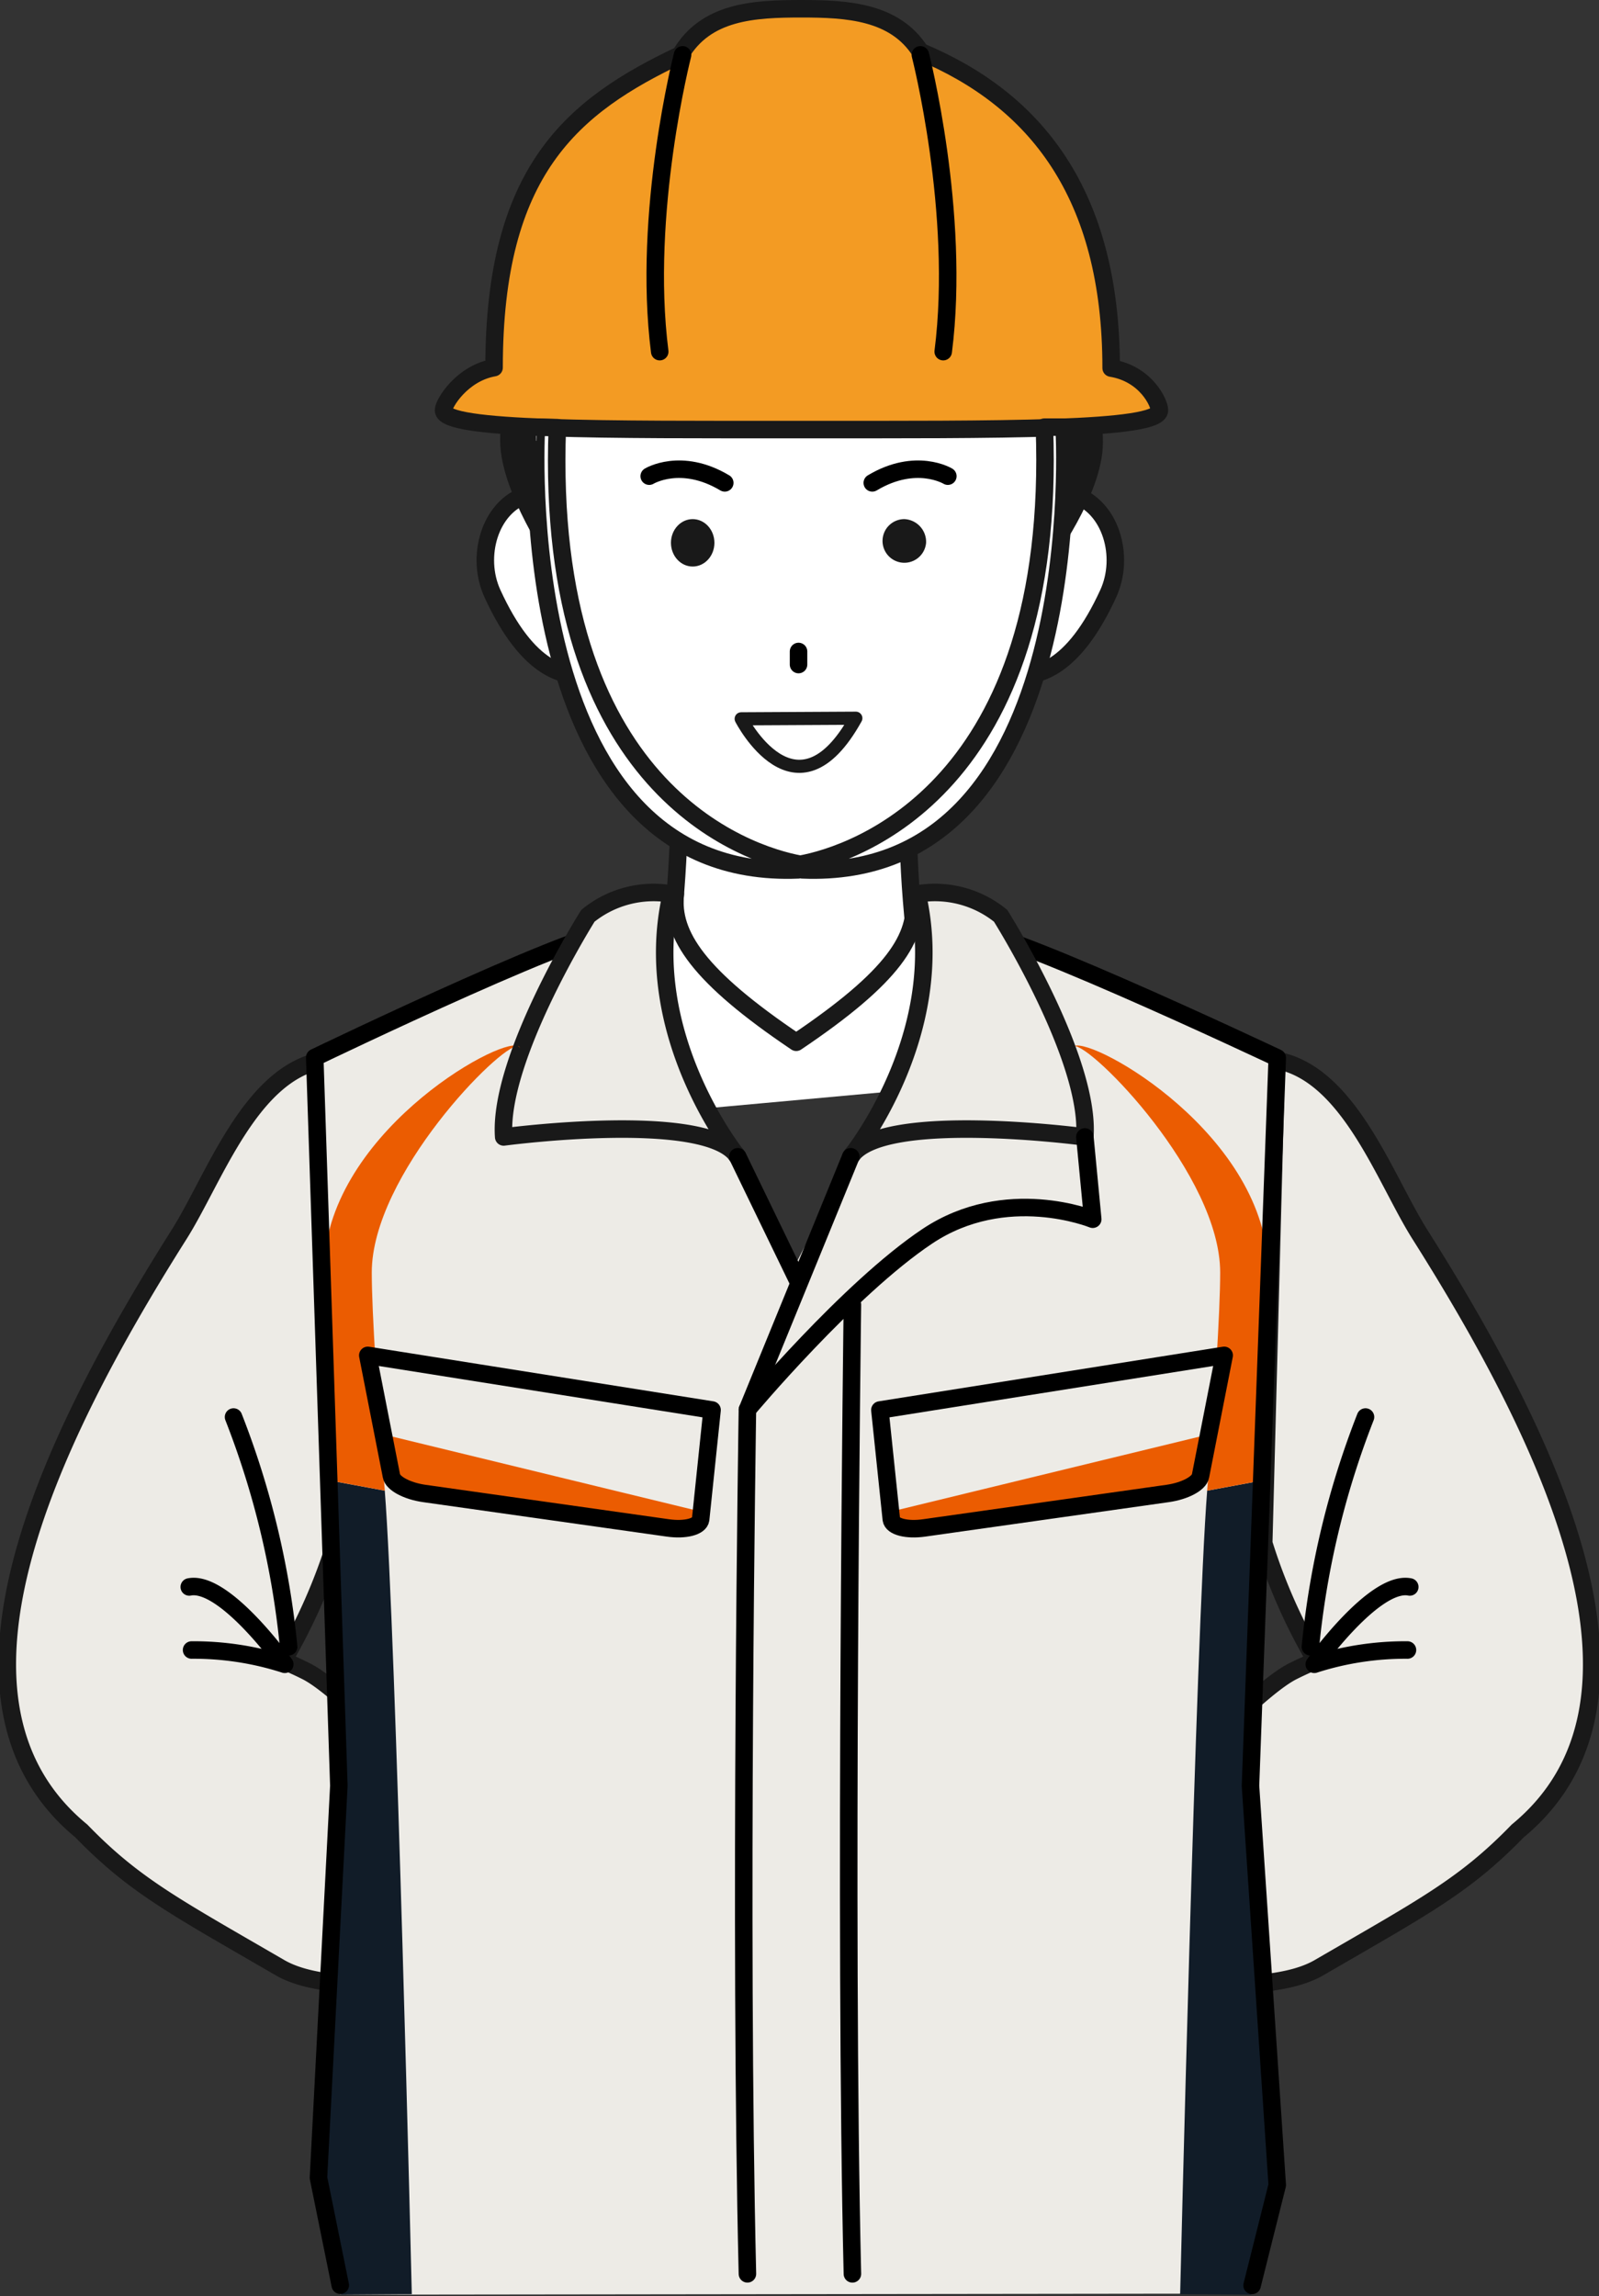<svg xmlns="http://www.w3.org/2000/svg" width="214.543" height="308" viewBox="0 0 214.543 308">
  <rect x="0" y="0" width="214.543" height="308" fill="#333333" stroke="none"/>
  <g id="g10_illust_220720_01" transform="translate(107.272 154.496)">
    <g id="g10_illust_220720_01-2" data-name="g10_illust_220720_01" transform="translate(-106.291 -153.321)">
      <path id="パス_79773" data-name="パス 79773" d="M30.956,82.934C37.506,63.26,36,34.9,36,34.9H67.113s-2.289,27,4.715,48.031" transform="translate(54.074 61.118)" fill="#fff" stroke="#191919" stroke-linecap="round" stroke-linejoin="round" stroke-miterlimit="10" stroke-width="2.349"/>
      <g id="グループ_32924" data-name="グループ 32924" transform="translate(58.525)">
        <g id="グループ_32921" data-name="グループ 32921" transform="translate(5.612 14.138)">
          <path id="パス_79774" data-name="パス 79774" d="M38.465,31.926c1.735,5.21,5.377,14.255.571,15.856s-9.992-.4-14.625-10.493c-2.292-4.99-.337-11.621,4.47-13.219S36.73,26.716,38.465,31.926Z" transform="translate(-23.453 27.035)" fill="#fff" stroke="#191919" stroke-linecap="round" stroke-linejoin="round" stroke-miterlimit="10" stroke-width="2.349"/>
          <path id="パス_79775" data-name="パス 79775" d="M50.316,31.926c-1.735,5.21-5.377,14.255-.571,15.856s9.992-.4,14.625-10.493c2.292-4.99.337-11.621-4.47-13.219S52.05,26.716,50.316,31.926Z" transform="translate(19.205 27.035)" fill="#fff" stroke="#191919" stroke-linecap="round" stroke-linejoin="round" stroke-miterlimit="10" stroke-width="2.349"/>
          <path id="パス_79776" data-name="パス 79776" d="M91.649,47.551c-.471,28.63-6.614,59.321-32.364,59.321-27.4,0-32.364-34.648-32.364-59.321S42.283,5.5,60.159,5.5,92.055,22.884,91.649,47.551Z" transform="translate(-17.266 -5.499)" fill="#fff"/>
          <path id="パス_79777" data-name="パス 79777" d="M57.485,65.286C30,63.4,27.4,28.519,27.4,28.519" transform="translate(-16.417 35.586)" fill="none" stroke="#000" stroke-linecap="round" stroke-linejoin="round" stroke-miterlimit="10" stroke-width="2.349"/>
          <path id="パス_79778" data-name="パス 79778" d="M68.908,28.388S66.736,63.632,39.253,65.52" transform="translate(4.745 35.352)" fill="none" stroke="#000" stroke-linecap="round" stroke-linejoin="round" stroke-miterlimit="10" stroke-width="2.349"/>
          <path id="パス_79779" data-name="パス 79779" d="M48.427,28.187a2.927,2.927,0,1,1-2.916-3.18A3.056,3.056,0,0,1,48.427,28.187Z" transform="translate(10.711 29.318)" fill="#191919"/>
          <ellipse id="楕円形_2203" data-name="楕円形 2203" cx="2.916" cy="3.18" rx="2.916" ry="3.18" transform="translate(24.906 54.325)" fill="#191919"/>
          <line id="線_21121" data-name="線 21121" y2="1.754" transform="translate(42.024 72.08)" fill="none" stroke="#000" stroke-linecap="round" stroke-linejoin="round" stroke-miterlimit="10" stroke-width="2.349"/>
          <path id="パス_79780" data-name="パス 79780" d="M31.349,23.536s4.269-2.609,10.139.9" transform="translate(-9.362 25.027)" fill="none" stroke="#000" stroke-linecap="round" stroke-linejoin="round" stroke-miterlimit="10" stroke-width="2.349"/>
          <path id="パス_79781" data-name="パス 79781" d="M52.236,23.536s-4.269-2.609-10.139.9" transform="translate(9.821 25.027)" fill="none" stroke="#000" stroke-linecap="round" stroke-linejoin="round" stroke-miterlimit="10" stroke-width="2.349"/>
          <path id="パス_79782" data-name="パス 79782" d="M51.164,34.6c-8.031,14.475-15.383.081-15.383.081Z" transform="translate(-1.452 46.432)" fill="#fff" stroke="#191919" stroke-linecap="round" stroke-linejoin="round" stroke-miterlimit="10" stroke-width="1.762"/>
        </g>
        <path id="パス_79783" data-name="パス 79783" d="M51.84,24.982c0,3.489-1.679,17.458-1.679,17.458s6.433-8.41,7.232-15.074c.415-3.464-.785-8.7-2.481-8.7S51.84,21.492,51.84,24.982Z" transform="translate(29.825 32.134)" fill="#191919" stroke="#191919" stroke-linecap="round" stroke-linejoin="round" stroke-miterlimit="10" stroke-width="2.349"/>
        <path id="パス_79784" data-name="パス 79784" d="M30.224,24.894c0,3.489,1.512,17.953,1.512,17.953s-6.266-8.906-7.065-15.572c-.415-3.464.785-8.7,2.481-8.7S30.224,21.405,30.224,24.894Z" transform="translate(-15.815 31.973)" fill="#191919" stroke="#191919" stroke-linecap="round" stroke-linejoin="round" stroke-miterlimit="10" stroke-width="2.349"/>
        <g id="グループ_32923" data-name="グループ 32923">
          <path id="パス_79785" data-name="パス 79785" d="M111.02,48.623c0-23.45-10.2-36.043-25.6-42.456C81.992.778,75.593.422,69.466.422,63.073.422,56.612.756,53.223,6.6c-14.55,6.887-25,15.519-25,41.963-4.3.744-6.781,4.79-6.781,5.72,0,2.743,21.5,2.59,48.028,2.59s48.028.156,48.028-2.59C117.495,53.31,115.71,49.389,111.02,48.623Z" transform="translate(-21.438 -0.422)" fill="#f39b23" stroke="#191919" stroke-linecap="round" stroke-linejoin="round" stroke-miterlimit="10" stroke-width="2.349"/>
          <g id="グループ_32922" data-name="グループ 32922" transform="translate(28.409 6.182)">
            <path id="パス_79786" data-name="パス 79786" d="M35.308,2.642s-5.447,21.175-3.066,39.813" transform="translate(-31.64 -2.642)" fill="none" stroke="#000" stroke-linecap="round" stroke-linejoin="round" stroke-miterlimit="10" stroke-width="2.349"/>
            <path id="パス_79787" data-name="パス 79787" d="M44.414,2.642s5.447,21.175,3.066,39.813" transform="translate(-8.841 -2.642)" fill="none" stroke="#000" stroke-linecap="round" stroke-linejoin="round" stroke-miterlimit="10" stroke-width="2.349"/>
          </g>
        </g>
        <path id="パス_79788" data-name="パス 79788" d="M96.784,20.576H94.135c1.777,48.346-25.458,57.313-32.754,58.636-7.3-1.323-34.378-10.223-32.6-58.569l-2.8-.067S22.208,81.618,61.142,79.963l.239-.061.239.061C100.557,81.618,96.784,20.576,96.784,20.576Z" transform="translate(-13.511 35.548)" fill="#fff" stroke="#191919" stroke-linecap="round" stroke-linejoin="round" stroke-miterlimit="10" stroke-width="2.349"/>
      </g>
      <g id="グループ_32930" data-name="グループ 32930" transform="translate(0 118.543)">
        <g id="グループ_32925" data-name="グループ 32925" transform="translate(153.404 22.519)">
          <path id="パス_79789" data-name="パス 79789" d="M91.658,74.469c-4.728-7.477-9.532-21.643-19.276-23.392l-1.7,64.77a74.861,74.861,0,0,0,6.984,15.773c-1,.418-2.022.88-3.072,1.406-4.124,2.064-11.587,10.309-15,12.359l-4.088,32.62c1.682-.521,3.425-1.083,5.3-1.707,4.809-1.6,12.423-.677,17.324-3.52,14.188-8.234,19.529-11.008,26.625-18.321C125.634,137.281,109.864,103.258,91.658,74.469Z" transform="translate(-55.509 -51.077)" fill="#edebe6" stroke="#191919" stroke-linecap="round" stroke-linejoin="round" stroke-miterlimit="10" stroke-width="2.349"/>
          <path id="パス_79790" data-name="パス 79790" d="M70.6,68.26a114.945,114.945,0,0,0-7.391,30.819" transform="translate(-41.772 -20.41)" fill="none" stroke="#000" stroke-linecap="round" stroke-linejoin="round" stroke-miterlimit="10" stroke-width="2.349"/>
          <path id="パス_79791" data-name="パス 79791" d="M75.891,84.94a39.869,39.869,0,0,0-12.5,1.916S71.461,75.53,76.2,76.482" transform="translate(-41.433 -5.836)" fill="none" stroke="#000" stroke-linecap="round" stroke-linejoin="round" stroke-miterlimit="10" stroke-width="2.349"/>
        </g>
        <g id="グループ_32926" data-name="グループ 32926" transform="translate(0 22.519)">
          <path id="パス_79792" data-name="パス 79792" d="M23.452,74.469c4.728-7.477,9.532-21.643,19.276-23.392l1.7,64.77a75,75,0,0,1-6.984,15.773c1,.418,2.022.88,3.072,1.406,4.124,2.064,11.587,10.309,15,12.359l4.088,32.62c-1.682-.521-3.425-1.083-5.3-1.707-4.809-1.6-12.423-.677-17.324-3.52-14.188-8.234-19.529-11.008-26.625-18.321C-10.524,137.281,5.243,103.258,23.452,74.469Z" transform="translate(-0.422 -51.077)" fill="#edebe6" stroke="#191919" stroke-linecap="round" stroke-linejoin="round" stroke-miterlimit="10" stroke-width="2.349"/>
          <path id="パス_79793" data-name="パス 79793" d="M11.322,68.26a114.945,114.945,0,0,1,7.391,30.819" transform="translate(19.032 -20.41)" fill="none" stroke="#000" stroke-linecap="round" stroke-linejoin="round" stroke-miterlimit="10" stroke-width="2.349"/>
          <path id="パス_79794" data-name="パス 79794" d="M9.5,84.94a39.869,39.869,0,0,1,12.5,1.916S13.926,75.53,9.189,76.482" transform="translate(15.225 -5.836)" fill="none" stroke="#000" stroke-linecap="round" stroke-linejoin="round" stroke-miterlimit="10" stroke-width="2.349"/>
        </g>
        <g id="グループ_32929" data-name="グループ 32929" transform="translate(41.245 0)">
          <path id="パス_79795" data-name="パス 79795" d="M18.472,159.651l-3.236-97.7S56.414,42.4,56.029,45.312c-2.258,17.073,11.334,17.836,23.893,43.72,7.232-14.085,8.365-14.124,11.8-22.077,12.356-28.608,10.189-11.54,10.8-21.7.175-2.93,41.855,16.759,41.855,16.759l-3.59,97.644,3.59,53.565-3.567,14.222-122.1.148-3.475-17.814Z" transform="translate(-15.233 -39.488)" fill="#edebe6"/>
          <path id="パス_79796" data-name="パス 79796" d="M66.719,112.282l2.735,52.584L66.48,180.547l-9.549-.064S59.05,91.822,60.557,72.7l7.522-1.392Z" transform="translate(59.187 7.552)" fill="#111c28"/>
          <path id="パス_79797" data-name="パス 79797" d="M51.821,50.439c2.6-1.195,26.048,12.025,26.048,30.373l.075,5.355-.746,22.52-7.522,1.392c.961-12.189,1.746-23.832,1.746-29.27C71.423,67.749,54.191,50.247,51.821,50.439Z" transform="translate(50.067 -29.831)" fill="#eb5c01"/>
          <g id="グループ_32927" data-name="グループ 32927" transform="translate(77.257 72.697)">
            <path id="パス_79798" data-name="パス 79798" d="M85.666,69.1l-1.1,5.586c-.181,1-2.1,2.019-4.4,2.345L47.49,81.647c-2.336.331-4.269-.167-4.405-1.136l-.109-1.041Z" transform="translate(-42.976 -69.096)" fill="#eb5c01"/>
          </g>
          <g id="グループ_32928" data-name="グループ 32928" transform="translate(75.831 62.101)">
            <path id="パス_79799" data-name="パス 79799" d="M42.464,72.618,44,87.3c.136.969,2.069,1.468,4.405,1.136l32.679-4.623c2.3-.326,4.222-1.348,4.4-2.345l3.175-16.179Z" transform="translate(-42.464 -65.291)" fill="none" stroke="#000" stroke-linecap="round" stroke-linejoin="round" stroke-miterlimit="10" stroke-width="2.349"/>
          </g>
          <path id="パス_79800" data-name="パス 79800" d="M18.149,112.282l-2.735,52.584,2.974,15.681,9.549-.064S25.818,91.822,24.311,72.7L16.79,71.31Z" transform="translate(-14.91 7.552)" fill="#111c28"/>
          <path id="パス_79801" data-name="パス 79801" d="M41.764,50.439c-2.6-1.195-26.048,12.025-26.048,30.373l-.075,5.355.746,22.52,7.522,1.392c-.961-12.189-1.746-23.832-1.746-29.27C22.162,67.749,39.4,50.247,41.764,50.439Z" transform="translate(-14.507 -29.831)" fill="#eb5c01"/>
          <path id="パス_79802" data-name="パス 79802" d="M46.579,45.132C46.754,42.2,88.434,61.89,88.434,61.89l-3.59,97.644,3.59,53.565-3.375,13.459" transform="translate(40.712 -39.7)" fill="none" stroke="#000" stroke-linecap="round" stroke-linejoin="round" stroke-miterlimit="10" stroke-width="2.349"/>
          <path id="パス_79803" data-name="パス 79803" d="M18.659,226.492l-2.924-14.414,2.735-52.584L15.234,61.8S55.852,42.228,56.028,45.155" transform="translate(-15.231 -39.66)" fill="none" stroke="#000" stroke-linecap="round" stroke-linejoin="round" stroke-miterlimit="10" stroke-width="2.349"/>
          <path id="パス_79804" data-name="パス 79804" d="M41.457,62.847s-1.114,83.475,0,130.017" transform="translate(30.687 -7.552)" fill="none" stroke="#000" stroke-linecap="round" stroke-linejoin="round" stroke-miterlimit="10" stroke-width="2.349"/>
          <path id="パス_79805" data-name="パス 79805" d="M76.964,68.629c1.069-9.593-1.473-15.263-1.473-15.263.153-.418-5.979-10.632-5.909-9.958.579,5.478-2.676,10.744-15.8,19.571h0C40.665,54.151,36.975,48.573,37.557,43.093c.07-.671-7.416,7.3-7.263,7.725,0,0-2.579,12.147,4.464,21.654" transform="translate(10.825 -42.88)" fill="#fff" stroke="#191919" stroke-linecap="round" stroke-linejoin="round" stroke-miterlimit="10" stroke-width="2.349"/>
          <path id="パス_79806" data-name="パス 79806" d="M49.967,43.2a13.982,13.982,0,0,1,11.2,2.924s12.066,19.134,11.3,29.666c0,0-27.5-3.67-31.409,2.665C41.061,78.45,54.383,62.081,49.967,43.2Z" transform="translate(30.863 -42.991)" fill="#edebe6" stroke="#191919" stroke-linecap="round" stroke-linejoin="round" stroke-miterlimit="10" stroke-width="2.349"/>
          <path id="パス_79807" data-name="パス 79807" d="M46.863,43.2a13.982,13.982,0,0,0-11.2,2.924s-12.066,19.134-11.3,29.666c0,0,27.5-3.67,31.409,2.665C55.769,78.45,42.446,62.081,46.863,43.2Z" transform="translate(0.993 -42.991)" fill="#edebe6" stroke="#191919" stroke-linecap="round" stroke-linejoin="round" stroke-miterlimit="10" stroke-width="2.349"/>
        </g>
      </g>
      <path id="パス_79808" data-name="パス 79808" d="M36.4,205.574c-1.114-46.541,0-115.932,0-115.932L50.266,55.724" transform="translate(62.903 98.278)" fill="none" stroke="#000" stroke-linecap="round" stroke-linejoin="round" stroke-miterlimit="10" stroke-width="2.349"/>
      <line id="線_21122" data-name="線 21122" x1="7.931" y1="16.369" transform="translate(98.007 154.002)" fill="none" stroke="#000" stroke-linecap="round" stroke-linejoin="round" stroke-miterlimit="10" stroke-width="2.349"/>
      <path id="パス_79809" data-name="パス 79809" d="M36.081,91.351S49.662,75.133,60.225,68.09s22.189-2.283,22.189-2.283L81.358,54.768" transform="translate(63.221 96.572)" fill="none" stroke="#000" stroke-linecap="round" stroke-linejoin="round" stroke-miterlimit="10" stroke-width="2.349"/>
      <g id="グループ_32931" data-name="グループ 32931" transform="translate(50.443 191.239)">
        <path id="パス_79810" data-name="パス 79810" d="M18.536,69.1l1.1,5.586c.181,1,2.1,2.019,4.4,2.345l32.679,4.62c2.336.331,4.269-.167,4.405-1.136l.109-1.041Z" transform="translate(-18.536 -69.096)" fill="#eb5c01"/>
      </g>
      <g id="グループ_32932" data-name="グループ 32932" transform="translate(48.366 180.643)">
        <path id="パス_79811" data-name="パス 79811" d="M63.983,72.618,62.449,87.3c-.136.969-2.069,1.468-4.405,1.136L25.365,83.815c-2.3-.326-4.222-1.348-4.4-2.345L17.79,65.291Z" transform="translate(-17.79 -65.291)" fill="none" stroke="#000" stroke-linecap="round" stroke-linejoin="round" stroke-miterlimit="10" stroke-width="2.349"/>
      </g>
      <g id="グループ_32933" data-name="グループ 32933" transform="translate(68.502 139.151)">
        <path id="パス_79812" data-name="パス 79812" d="M25.021,50.391c.139.064.262.142.273.292A.275.275,0,0,0,25.021,50.391Z" transform="translate(-25.021 -50.391)" fill="#eb5c01"/>
      </g>
    </g>
  </g>
</svg>
